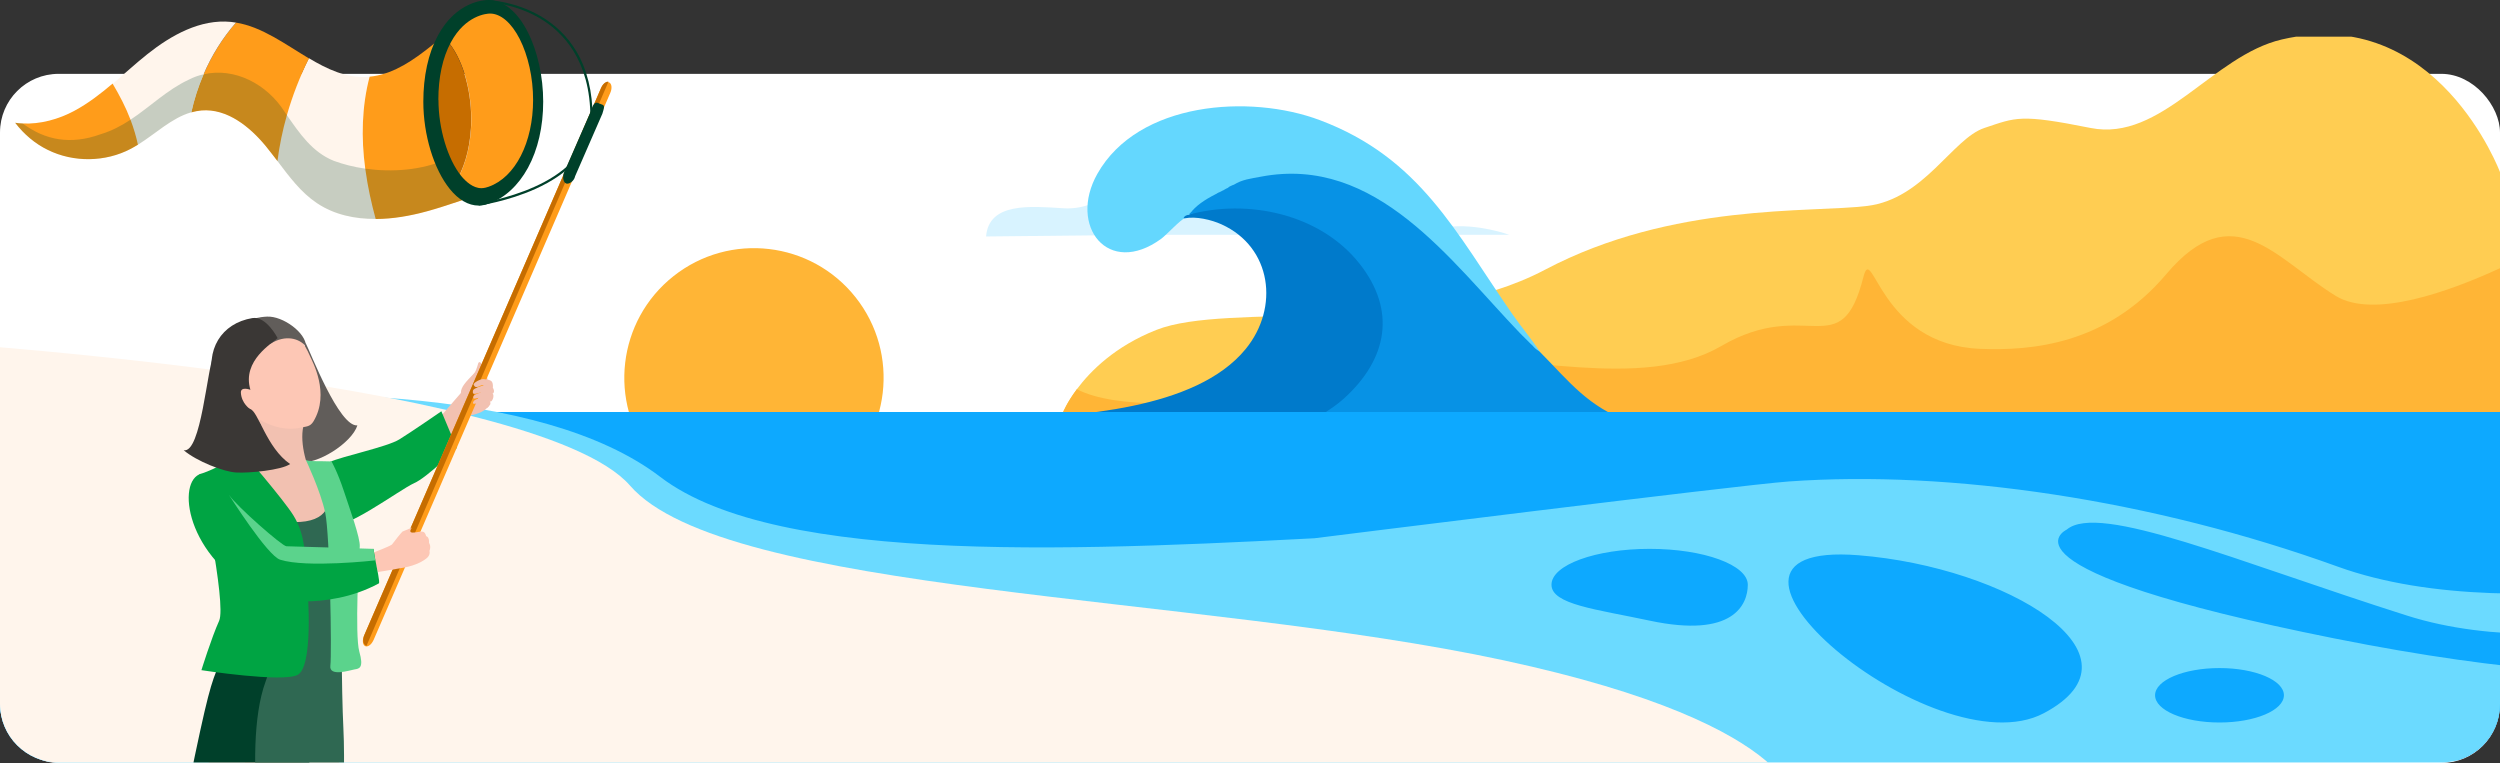 <svg width="501" height="153" viewBox="0 0 501 153" fill="none" xmlns="http://www.w3.org/2000/svg">
<rect x="0" y="0" width="501" height="153" fill="#333333" stroke="none"/>
<rect y="14.798" width="501" height="138.106" rx="11.754" fill="white"/>
<g clip-path="url(#clip0_14600_2770)">
<path d="M290.026 45.499C289.051 45.62 288.076 45.359 287.301 44.758C285.444 43.302 281.209 40.837 273.928 41.004C271.289 41.064 268.557 41.605 266.379 42.159C263.72 42.841 260.902 42.233 258.751 40.529C254.462 37.143 246.593 32.019 238.049 31.872C233.119 31.792 226.112 35.226 222.371 38.566C219.853 40.817 216.533 41.946 213.16 41.739C206.439 41.318 198.17 40.529 197.609 47.39L229.198 47.056H302.471C302.471 47.056 296.085 44.724 290.02 45.493L290.026 45.499Z" fill="#D8F3FF"/>
<path d="M213.035 82.613H501.05V34.617C501.05 34.617 488.438 0.676 457.296 7.904C443.395 11.124 433.161 28.485 418.96 25.646C404.765 22.807 404.056 23.522 397.664 25.646C391.278 27.777 385.6 39.848 374.237 41.264C362.881 42.687 335.192 40.556 309.641 54.043C284.084 67.53 246.121 60.436 231.739 66.114C223.449 69.387 218.499 74.37 215.801 78.004C213.81 80.669 213.035 82.613 213.035 82.613Z" fill="#FFCD52"/>
<path d="M213.035 82.613H501.05V53.722C491.003 58.358 475.686 63.956 468.098 59.307C456.234 52.039 447.61 38.953 434.13 54.931C422.206 69.059 407.069 70.322 396.829 69.908C376.508 69.093 375.266 48.271 373.422 55.526C368.913 73.295 362.139 59.307 344.938 69.347C329.007 78.645 303.115 70.376 291.258 72.526C280.149 74.544 231.652 86.08 215.801 78.004C213.81 80.669 213.035 82.613 213.035 82.613Z" fill="#FFB536"/>
<path d="M167.207 96.093C178.463 87.194 180.374 70.855 171.474 59.598C162.575 48.342 146.236 46.431 134.98 55.331C123.723 64.23 121.813 80.569 130.712 91.825C139.611 103.082 155.95 104.992 167.207 96.093Z" fill="#FFB536"/>
<path d="M238.129 43.046C237.403 42.072 236.144 43.92 237.424 43.751C239.646 43.303 242.747 44.033 244.791 44.959C254.893 49.542 256.406 61.662 249.635 69.939C239.552 82.268 215.533 83.24 201.193 84.168L197.609 86.65C201.088 93.056 206.977 85.258 214.166 85.568C229.847 85.679 245.534 85.679 261.22 85.571C265.885 83.729 269.614 80.468 272.811 76.629C285.523 61.364 270.495 44.804 254.029 41.874C248.82 40.946 242.945 40.92 238.129 43.046Z" fill="#007ACB"/>
<path d="M237.424 43.751L237.194 43.636C237.461 43.23 237.701 43.166 238.129 43.046C238.674 42.887 238.909 42.652 238.833 42.342C239.757 42.003 240.607 41.4 241.385 40.53C242.731 40.138 243.68 39.489 244.237 38.583C244.843 38.935 245.094 38.808 245.176 38.113C245.541 38.646 246.248 37.908 246.351 37.408C246.49 37.829 246.673 37.829 246.821 37.408L247.944 37.312C264.859 30.513 280.747 41.463 291.854 53.686L303.643 66.436C303.934 66.635 304.261 66.746 304.615 66.774C304.376 67.237 304.62 67.479 305.085 67.244C305.083 68.205 305.776 68.872 306.73 68.888C306.641 69.64 306.918 69.908 307.67 69.828C307.557 70.397 308.092 70.899 308.609 70.533C306.918 67.921 304.883 65.552 303.107 62.996C291.744 46.622 284.635 31.65 264.499 24.078C250.448 18.795 228.074 20.369 219.917 34.822C214.009 45.292 222.081 55.617 232.711 47.851C233.738 47.101 236.67 43.906 237.424 43.754V43.751Z" fill="#64D7FE"/>
<path d="M272.421 52.803C264.558 42.87 250.044 39.746 238.129 43.047C238.413 42.852 238.61 42.598 238.833 42.342L239.912 41.87C240.978 40.542 242.36 39.936 244.004 39.537C243.842 39.029 243.92 38.712 244.237 38.583C244.547 38.423 244.862 38.259 245.176 38.113C246.351 37.408 245.707 37.953 246.351 37.408C246.48 37.385 247.11 37.016 247.249 37.028C248.917 35.966 250.74 35.778 252.689 35.407C275.816 30.99 290.722 52.326 304.613 66.774C305.083 67.244 304.613 66.774 305.083 67.244C305.614 67.794 306.187 68.334 306.727 68.888C307.505 69.595 307.07 69.275 307.667 69.828C307.904 70.07 308.367 70.291 308.607 70.533C314.753 76.754 318.089 81.356 326.696 84.629C327.126 84.979 327.676 85.214 328.341 85.333C328.416 85.406 328.806 85.456 328.341 85.568H261.224C263.844 83.572 266.846 82.12 269.379 79.815C277.986 71.983 279.934 62.292 272.423 52.803H272.421ZM291.03 85.566C291.03 85.566 291.023 85.559 291.02 85.554L290.99 85.566H291.03Z" fill="#0792E5"/>
<path d="M261.22 85.571C261.182 85.571 261.142 85.571 261.104 85.568H261.224C261.224 85.568 261.222 85.568 261.22 85.571Z" fill="#169BE5"/>
<path d="M214.166 85.568H241.07C232.06 85.731 223.037 85.949 214.166 85.568Z" fill="#169BE5"/>
<path d="M261.105 85.568H241.07C247.777 85.446 254.477 85.357 261.105 85.568Z" fill="#169BE5"/>
<path d="M238.833 42.342C240.518 42.915 240.727 41.172 241.42 40.817C241.796 40.627 244.575 39.931 244.704 39.753L244.234 38.58C242.268 39.598 240.297 40.657 238.831 42.339L238.833 42.342Z" fill="#0792E5"/>
<path d="M294.746 84.629C295.056 86.247 297.854 84.92 298.665 84.91C299.203 84.903 299.851 85.965 300.615 84.744C298.731 83.755 296.696 84.006 294.746 84.629Z" fill="#169BE5"/>
<path d="M286.056 85.331H286.994V84.629C286.561 84.575 286.305 84.614 286.059 84.983V85.331H286.056Z" fill="#169BE5"/>
<path d="M501 82.559H0V152.346H501V82.559Z" fill="#0DA9FF"/>
<g style="mix-blend-mode:soft-light">
<path d="M-69.787 94.312L-62.433 174.384H558.322V147.699L559.838 130.624C559.838 130.624 539.77 142.323 467.873 127.952C397.508 113.895 414.159 106.142 414.159 106.142C420.641 100.626 448.207 112.538 482.393 123.373C516.58 134.208 562.165 117.684 562.165 117.684L564.911 111.116C564.911 111.116 505.747 127.015 468.52 113.566C431.293 100.116 390.797 94.156 358.405 96.491C348.522 97.206 263.391 107.869 263.391 107.869L272.339 107.392C218.502 110.277 156.045 113.697 132.33 95.578C84.508 59.044 -69.787 94.312 -69.787 94.312ZM279.698 106.997C279.657 106.997 279.616 106.997 279.575 106.997H279.698ZM431.875 139.33C431.875 136.321 437.652 133.88 444.789 133.88C451.919 133.88 457.696 136.321 457.696 139.33C457.696 142.339 451.919 144.789 444.789 144.789C437.652 144.789 431.875 142.347 431.875 139.33ZM372.458 111.272C402.187 113.648 431.465 131.364 409.57 142.931C387.683 154.498 332.699 108.099 372.458 111.272ZM310.918 117.183C310.918 113.212 319.727 109.99 330.593 109.99C341.459 109.99 350.259 113.212 350.259 117.183C350.259 121.154 347.342 127.952 330.593 124.376C319.965 122.107 310.918 121.154 310.918 117.183Z" fill="#6BDAFF"/>
</g>
<path d="M360.246 162.626C360.246 162.626 362.924 145.592 301.382 132.339C239.839 119.086 145.197 119.086 126.265 97.322C107.341 75.552 -21.376 67.977 -21.376 67.977C-21.376 67.977 -12.859 180.602 -14.749 177.763C-16.64 174.924 360.246 162.619 360.246 162.619V162.626Z" fill="#FFF5EC"/>
</g>
<g clip-path="url(#clip1_14600_2770)">
<path d="M88.407 93.172C91.508 90.704 92.766 83.845 93.687 83.483C94.878 83.031 96.991 82.849 98.002 81.242C98.137 80.993 97.71 75.108 97.53 75.334C97.44 75.425 95.508 74.293 95.013 74.813C93.373 76.511 92.339 77.552 92.362 78.752C91.238 80.065 85.8 86.358 85.8 86.358L88.429 93.172H88.407Z" fill="#F2C1B1"/>
<path d="M66.092 92.583C68.519 91.451 77.598 89.573 80.025 88.056C82.452 86.562 88.451 82.419 88.451 82.419L91.53 89.776C91.53 89.776 85.598 95.707 82.969 96.839C80.339 97.971 67.531 107.433 67.688 104.173C67.733 103.177 66.092 92.583 66.092 92.583Z" fill="#00A443"/>
<path d="M61.239 68.702C62.182 70.513 67.958 85.588 71.621 85.249C70.519 88.758 63.486 93.262 59.823 92.606C57.306 92.153 57.441 86.652 57.306 84.479C57.171 82.306 61.239 68.724 61.239 68.724V68.702Z" fill="#615D5A"/>
<path d="M94.114 75.968C95.485 74.632 95.642 73.365 95.822 72.844C96.092 72.075 96.991 72.957 96.474 74.972C96.002 76.783 96.002 77.19 95.485 76.987C94.968 76.783 94.137 75.991 94.137 75.991L94.114 75.968Z" fill="#F2C1B1"/>
<path d="M74.834 128.304C74.429 129.209 73.688 129.73 73.171 129.481C72.654 129.209 72.564 128.281 72.969 127.375L120.428 17.679C120.833 16.796 121.575 16.276 122.091 16.525C122.608 16.796 122.698 17.724 122.294 18.63L74.834 128.326V128.304Z" fill="#FF9C1A"/>
<path d="M120.496 17.543L73.014 127.24C72.744 127.851 72.542 129.05 73.441 129.435L121.934 16.366C121.44 16.298 120.833 16.774 120.496 17.543Z" fill="#C66D00"/>
<path d="M67.98 140.957C68.901 163.752 63.643 185.257 60.722 190.056C60.722 190.056 46.677 205.267 44.183 209.727C41.711 214.186 41.419 215.001 42.407 219.37C43.419 223.716 44.183 223.218 43.351 224.712C42.52 226.206 37.823 226.41 36.969 222.132C36.048 217.469 37.396 215.228 35.127 212.375C32.857 209.5 34.295 206.943 38.61 205.358C42.924 203.773 42.228 184.623 49.98 181.477C50.003 167.849 48.677 144.33 48.677 144.33L67.98 140.98V140.957Z" fill="#F2C1B1"/>
<path d="M70.452 110.013C69.845 108.248 66.25 97.473 66.295 96.975C65.553 96.975 63.104 94.303 61.283 92.153C60.115 87.988 60.205 83.732 63.059 81.989C63.059 81.989 51.643 70.241 51.756 75.561C52.115 90.002 48.43 92.968 48.228 92.877C47.329 93.67 45.823 94.802 44.767 96.273C42.902 99.985 42.812 107.319 44.947 113.544C47.149 119.973 71.733 113.703 70.474 110.013H70.452Z" fill="#F2C1B1"/>
<path d="M44.07 135.162C39.531 145.054 41.261 150.872 42.722 156.169C44.183 161.489 51.598 184.532 50.834 187.996C50.07 191.414 48.52 195.126 50.025 201.419C51.508 207.712 58.407 224.803 58.879 227.18C60.003 232.997 61.306 234.672 63.486 236.755C65.486 238.634 69.755 239.856 69.665 237.094C69.598 234.831 66.789 232.137 64.901 227.315C63.014 222.494 62.542 207.146 62.295 199.359C62.07 191.572 62.587 192.523 62.407 187.181C62.25 181.816 61.778 153.339 59.036 146.843C57.441 143.04 44.07 135.185 44.07 135.185V135.162Z" fill="#FDC7B5"/>
<path d="M42.25 95.616C48.205 101.14 46.902 110.262 45.239 114.178C46.497 121.58 46.542 126.945 44.587 131.563C42.655 136.181 42.228 136.339 39.059 151.415C37.261 159.859 35.127 174.323 26.7 179.122C26.7 179.122 38.205 186.909 44.385 183.65C48.07 181.703 54.407 180.254 58.205 180.684C60.52 180.956 65.261 122.803 61.373 115.944C57.463 109.062 44.43 94.915 44.43 94.915L42.273 95.662L42.25 95.616Z" fill="#00402A"/>
<path d="M67.665 97.269C67.71 98.831 67.418 101.253 68.924 104.943C70.407 108.632 71.71 111.892 70.946 114.427C70.632 115.491 69.733 118.049 69.104 118.909C68.227 120.154 68.452 138.648 68.811 145.847C69.508 159.429 67.126 184.578 71.261 185.212C68.34 184.759 67.576 183.446 62.205 181.318C59.89 180.413 56.07 180.571 54.902 180.616C53.756 180.639 48.16 150.374 53.216 136.611C57.868 124.003 55.823 118.638 55.014 115.129C54.497 112.82 53.284 109.719 51.351 106.618C48.655 102.339 46.655 99.6 43.374 95.254C44.745 94.507 45.509 94.711 45.509 94.711C45.509 94.711 50.7 104.535 58.947 104.626C65.733 104.716 67.081 100.8 64.834 96.59C66.924 96.997 67.643 97.246 67.643 97.246L67.665 97.269Z" fill="#2F6852"/>
<path d="M48.318 90.229C44.385 93.896 39.891 95.051 39.891 95.051C39.891 95.051 45.464 120.992 43.913 124.41C42.363 127.851 40.363 134.302 40.363 134.302C40.363 134.302 56.542 136.815 59.621 135.253C62.722 133.691 61.868 119.86 61.396 114.722C61.104 111.507 61.261 107.274 58.812 103.313C56.857 100.121 48.295 90.229 48.295 90.229H48.318Z" fill="#00A443"/>
<path d="M61.284 92.176C62.07 92.538 63.441 92.357 66.43 92.47C66.43 92.47 67.598 94.439 68.924 98.446C70.047 101.887 72.25 107.84 72.092 109.561C71.935 111.281 71.081 127.285 72.002 130.567C72.946 133.849 72.002 134.008 71.081 134.144C70.137 134.302 65.89 135.728 66.205 133.374C66.519 131.043 66.115 107.116 65.171 102.747C64.25 98.401 61.284 92.153 61.284 92.153V92.176Z" fill="#5BD38C"/>
<path d="M98.766 77.688C98.811 77.349 98.811 76.534 98.339 76.285C97.912 76.036 97.373 76.036 96.878 75.968C96.384 75.9 94.788 76.692 94.923 77.1C95.081 77.507 95.305 77.62 95.642 77.552C95.98 77.485 96.609 76.987 96.946 77.258C97.283 77.507 98.766 77.711 98.766 77.711V77.688Z" fill="#F2C1B1"/>
<path d="M98.766 78.888C99.171 78.526 98.968 78.05 98.766 77.688C98.564 77.349 97.305 77.168 96.946 77.236C96.586 77.303 95.126 77.802 94.901 78.073C94.654 78.345 94.721 78.956 95.013 78.933C95.305 78.933 96.294 78.662 96.586 78.594C96.856 78.526 98.743 78.865 98.743 78.865L98.766 78.888Z" fill="#F2C1B1"/>
<path d="M98.317 80.495C98.654 80.427 99.103 79.431 98.766 78.888C98.406 78.345 97.058 78.367 96.519 78.571C95.98 78.797 94.991 79.046 94.878 79.454C94.766 79.861 94.878 79.975 95.485 79.816C96.069 79.635 96.496 79.748 96.856 79.726C97.193 79.726 98.339 80.495 98.339 80.495H98.317Z" fill="#F2C1B1"/>
<path d="M98.272 80.971C98.362 80.337 97.89 79.975 97.485 79.612C97.081 79.25 95.597 79.952 95.238 80.133C94.856 80.314 94.541 80.971 95.058 80.925C95.597 80.858 96.137 80.586 96.451 80.812C96.744 81.039 97.395 81.491 97.552 81.695C97.71 81.899 98.272 80.993 98.272 80.993V80.971Z" fill="#F2C1B1"/>
<path d="M85.395 107.455C85.395 107.455 85.283 106.912 85.036 106.708C84.586 106.278 83.598 106.754 82.676 106.731C81.755 106.731 82.541 105.735 82.541 105.735L80.654 106.527C80.204 106.98 79.193 108.27 78.542 109.13C77.71 109.674 75.103 110.579 74.879 110.738C74.609 110.919 75.755 114.631 75.755 114.631C75.755 114.631 78.362 114.224 79.755 113.952C81.238 113.748 83.957 113.228 85.598 111.779C85.598 111.779 86.272 111.236 86.07 110.398C86.451 109.379 85.98 108.813 85.98 108.813C86.047 107.501 85.395 107.455 85.395 107.455Z" fill="#FDC7B5"/>
<path d="M39.913 95.073C35.217 97.269 37.823 113.046 53.666 119.837C53.666 119.837 65.261 122.667 75.912 116.917C76.205 116.781 75.53 113.975 75.238 112.299C74.879 110.285 74.856 109.991 74.856 109.991L59.149 112.526C56.902 110.987 49.194 105.327 48.61 102.656C47.486 97.563 39.913 95.096 39.913 95.096V95.073Z" fill="#00A443"/>
<path d="M45.935 99.238C47.486 101.502 56.565 109.47 57.396 109.47C58.227 109.47 74.834 109.991 74.834 109.991L75.216 112.3C75.216 112.3 61.463 113.861 56.138 112.164C53.576 111.349 45.935 99.261 45.935 99.261V99.238Z" fill="#5BD38C"/>
<path d="M45.531 76.896C42.902 70.784 45.554 66.868 50.385 64.763C55.194 62.658 59.508 65.329 62.16 71.441C62.542 72.346 66.205 78.843 62.812 84.457C62.138 85.566 61.329 85.453 60.205 85.702C55.081 86.924 48.16 83.008 45.531 76.873V76.896Z" fill="#FDC7B5"/>
<path d="M54.25 68.86C57.171 67.049 59.935 67.751 61.328 69.449C61.373 66.71 56.699 63.292 53.508 63.45C50.318 63.586 47.396 65.035 47.621 66.008C47.846 66.959 54.25 68.883 54.25 68.883V68.86Z" fill="#615D5A"/>
<path d="M55.643 67.751C54.744 68.679 48.407 72.21 50.183 78.118C50.183 78.118 48.183 77.349 48.273 78.73C48.407 80.858 50.093 81.967 50.093 81.967L52.295 85.226C52.295 85.226 44.745 83.302 42.88 76.692C41.037 70.105 44.363 64.786 50.565 63.744C53.351 63.292 55.621 67.728 55.621 67.728L55.643 67.751Z" fill="#3A3735"/>
<path d="M42.924 70.784C41.486 73.614 40.34 90.908 36.812 90.229C39.441 92.447 44.812 94.552 47.329 94.688C49.868 94.847 56.452 94.213 58.138 92.991C53.396 89.754 51.733 82.329 50.115 81.967C45.486 80.925 42.924 70.762 42.924 70.762V70.784Z" fill="#3A3735"/>
<path d="M55.576 32.28C57.935 35.404 60.272 38.573 63.486 40.723C66.969 43.055 71.059 43.915 75.261 43.892C74.384 40.678 73.665 37.418 73.216 34.113C73.216 34.023 73.193 33.91 73.171 33.819C72.362 27.684 72.474 21.346 74.047 15.393C73.912 15.393 73.778 15.415 73.62 15.415C69.396 15.665 65.598 13.876 61.89 11.658C60.048 15.302 58.565 19.151 57.463 23.067C56.609 26.077 55.98 29.133 55.576 32.234V32.28Z" fill="#FFF5EC"/>
<path d="M38.34 22.523C38.992 22.342 39.688 22.206 40.385 22.139C45.486 21.731 50.025 25.353 53.284 29.314C54.07 30.288 54.834 31.284 55.598 32.28C56.003 29.178 56.632 26.122 57.486 23.112C58.609 19.173 60.093 15.348 61.913 11.703C57.171 8.896 52.565 5.388 47.284 4.527C44.587 7.629 42.385 11.182 40.767 14.963C39.733 17.407 38.902 19.943 38.34 22.523Z" fill="#FF9C1A"/>
<path d="M22.565 16.774C23.958 19.105 25.194 21.505 26.161 24.017C26.161 24.04 26.161 24.063 26.183 24.085C26.79 25.67 27.284 27.322 27.644 29.02C31.239 26.779 34.43 23.633 38.34 22.523C38.902 19.92 39.711 17.385 40.767 14.963C42.385 11.16 44.587 7.628 47.284 4.527C46.947 4.482 46.632 4.437 46.295 4.391C40.16 3.78 34.318 7.04 29.486 10.888C27.127 12.767 24.88 14.85 22.588 16.796L22.565 16.774Z" fill="#FFF5EC"/>
<path d="M91.688 35.856C93.126 37.644 96.272 40.791 101.53 36.354C104.991 33.434 107.44 28.069 107.71 21.233C107.71 20.826 107.732 20.418 107.732 20.011C107.732 10.118 103.036 0.883 97.373 1.856C96.362 2.06 92.362 2.762 89.53 8.059C92.474 11.318 94.451 17.453 94.451 23.859C94.451 30.672 92.317 34.747 91.71 35.834L91.688 35.856Z" fill="#FF9C1A"/>
<path d="M86.924 20.011C86.924 26.168 88.879 32.37 91.687 35.856C93.395 32.71 94.429 28.613 94.429 23.881C94.429 17.475 92.451 11.318 89.508 8.081C87.845 11.205 86.901 15.302 86.901 20.033L86.924 20.011Z" fill="#C66D00"/>
<path d="M73.194 33.819C73.194 33.819 73.216 34.023 73.238 34.113C73.688 37.418 74.407 40.678 75.283 43.892C78.722 43.892 82.249 43.258 85.553 42.353C89.598 41.244 93.553 39.75 97.553 38.482C95.44 39.048 93.418 37.939 91.71 35.834C90.856 34.77 90.07 33.457 89.395 31.963C87.867 28.567 86.946 24.266 86.946 19.988C86.946 15.257 87.867 11.16 89.553 8.036C90.002 7.176 90.519 6.406 91.081 5.704C91.148 5.636 91.71 4.957 91.957 4.708C92.025 4.641 92.452 4.233 92.519 4.165C92.586 4.097 93.036 3.735 93.103 3.69C93.238 3.577 94.07 3.033 94.159 2.988C92.159 4.075 90.452 5.659 88.721 7.221C87.957 7.9 87.193 8.602 86.407 9.213C82.946 11.975 79.126 14.646 74.811 15.28C74.564 15.325 74.317 15.348 74.07 15.37C72.497 21.324 72.362 27.662 73.194 33.796V33.819Z" fill="#FF9C1A"/>
<path d="M3.06 24.628C4.79 26.892 7.015 28.794 9.577 30.039C14.745 32.596 21.127 32.506 26.228 29.812C26.7 29.563 27.172 29.292 27.644 28.997C27.284 27.322 26.79 25.67 26.183 24.063C26.183 24.04 26.183 24.017 26.161 23.995C25.194 21.459 23.936 19.06 22.565 16.751C20.161 18.788 17.689 20.712 14.902 22.206C11.756 23.904 8.049 24.923 4.521 24.742C4.026 24.742 3.532 24.674 3.06 24.606L3.06 24.628Z" fill="#FF9C1A"/>
<path d="M95.957 41.198C95.957 41.198 101.71 40.383 107.328 37.848C110.631 36.354 113.283 34.543 115.17 32.506C117.552 29.925 118.766 26.937 118.766 23.633C118.766 18.403 117.665 13.899 115.485 10.254C113.732 7.334 111.305 4.957 108.271 3.192C103.103 0.204 97.845 0 97.8 0V0.453C97.8 0.453 102.991 0.656 108.069 3.599C112.743 6.316 118.316 11.997 118.316 23.633C118.316 30.854 112.249 35.132 107.148 37.418C101.575 39.931 95.935 40.723 95.89 40.723L95.957 41.176V41.198Z" fill="#00402A"/>
<path opacity="0.22" d="M3.06 24.628C4.79 26.892 7.015 28.794 9.577 30.038C14.745 32.596 21.127 32.506 26.228 29.812C26.7 29.563 27.172 29.291 27.644 28.997C31.239 26.756 34.43 23.61 38.34 22.501C38.992 22.32 39.688 22.184 40.385 22.116C45.486 21.708 50.025 25.33 53.284 29.291C54.07 30.265 54.834 31.261 55.598 32.257C57.958 35.381 60.295 38.55 63.508 40.7C66.991 43.032 71.081 43.892 75.283 43.869C78.721 43.869 82.249 43.236 85.553 42.33C89.598 41.221 93.553 39.727 97.552 38.459C95.44 39.025 93.418 37.916 91.71 35.811C90.856 34.747 90.07 33.434 89.395 31.94C84.564 34.113 78.587 34.566 73.193 33.796C70.946 33.479 68.811 32.936 66.901 32.234C62.609 30.514 60.048 26.756 57.486 23.067C57.329 22.84 57.194 22.636 57.036 22.41C53.531 16.864 47.037 13.446 40.767 14.895C39.756 15.121 38.767 15.483 37.801 15.981C33.486 17.996 30.093 21.391 26.183 23.972C24.34 25.194 22.385 26.236 20.183 26.892C14.161 29.088 9.037 28.092 4.543 24.742C4.049 24.742 3.554 24.674 3.082 24.606L3.06 24.628Z" fill="#00402A"/>
<path d="M84.834 20.373C84.834 27.028 86.924 33.887 90.137 37.871C91.89 40.044 93.89 41.198 95.912 41.198C96.339 41.198 96.788 41.153 97.215 41.04H97.238L97.35 40.995L97.575 40.927C97.732 40.859 97.89 40.813 98.047 40.768C101.125 39.704 103.867 37.169 105.8 33.638C107.799 29.971 108.856 25.375 108.856 20.373C108.856 15.37 107.732 10.277 105.777 6.451C103.687 2.286 100.833 0 97.777 0C96.991 0 91.395 0.294 87.71 7.198C85.822 10.73 84.834 15.28 84.834 20.395V20.373ZM87.845 20.011C87.845 15.529 88.699 11.545 90.339 8.511C93.283 3.011 97.597 2.716 98.204 2.716C100.339 2.716 102.496 4.573 104.137 7.787C105.844 11.137 106.833 15.597 106.833 20.011C106.833 28.567 103.26 35.539 97.934 37.418C97.732 37.486 97.53 37.531 97.328 37.599C97.036 37.667 96.743 37.712 96.474 37.712C94.788 37.712 93.35 36.377 92.429 35.268C89.71 31.895 87.867 25.76 87.867 20.011H87.845Z" fill="#00402A"/>
<path d="M115.238 35.403C114.99 36.354 114.024 36.943 113.485 36.784C112.945 36.603 112.698 35.698 112.968 34.724L118.518 22.025C118.788 21.075 119.193 20.418 119.732 20.599L120.721 20.984C121.282 21.165 120.99 21.844 120.721 22.772L115.215 35.403H115.238Z" fill="#00402A"/>
</g>
<defs>
<clipPath id="clip0_14600_2770">
<path d="M0 7.346H501V141.044C501 147.535 495.738 152.798 489.246 152.798H11.754C5.262 152.798 0 147.535 0 141.044V7.346Z" fill="white"/>
</clipPath>
<clipPath id="clip1_14600_2770">
<rect width="119.481" height="152.798" fill="white" transform="translate(3.06)"/>
</clipPath>
</defs>
</svg>
